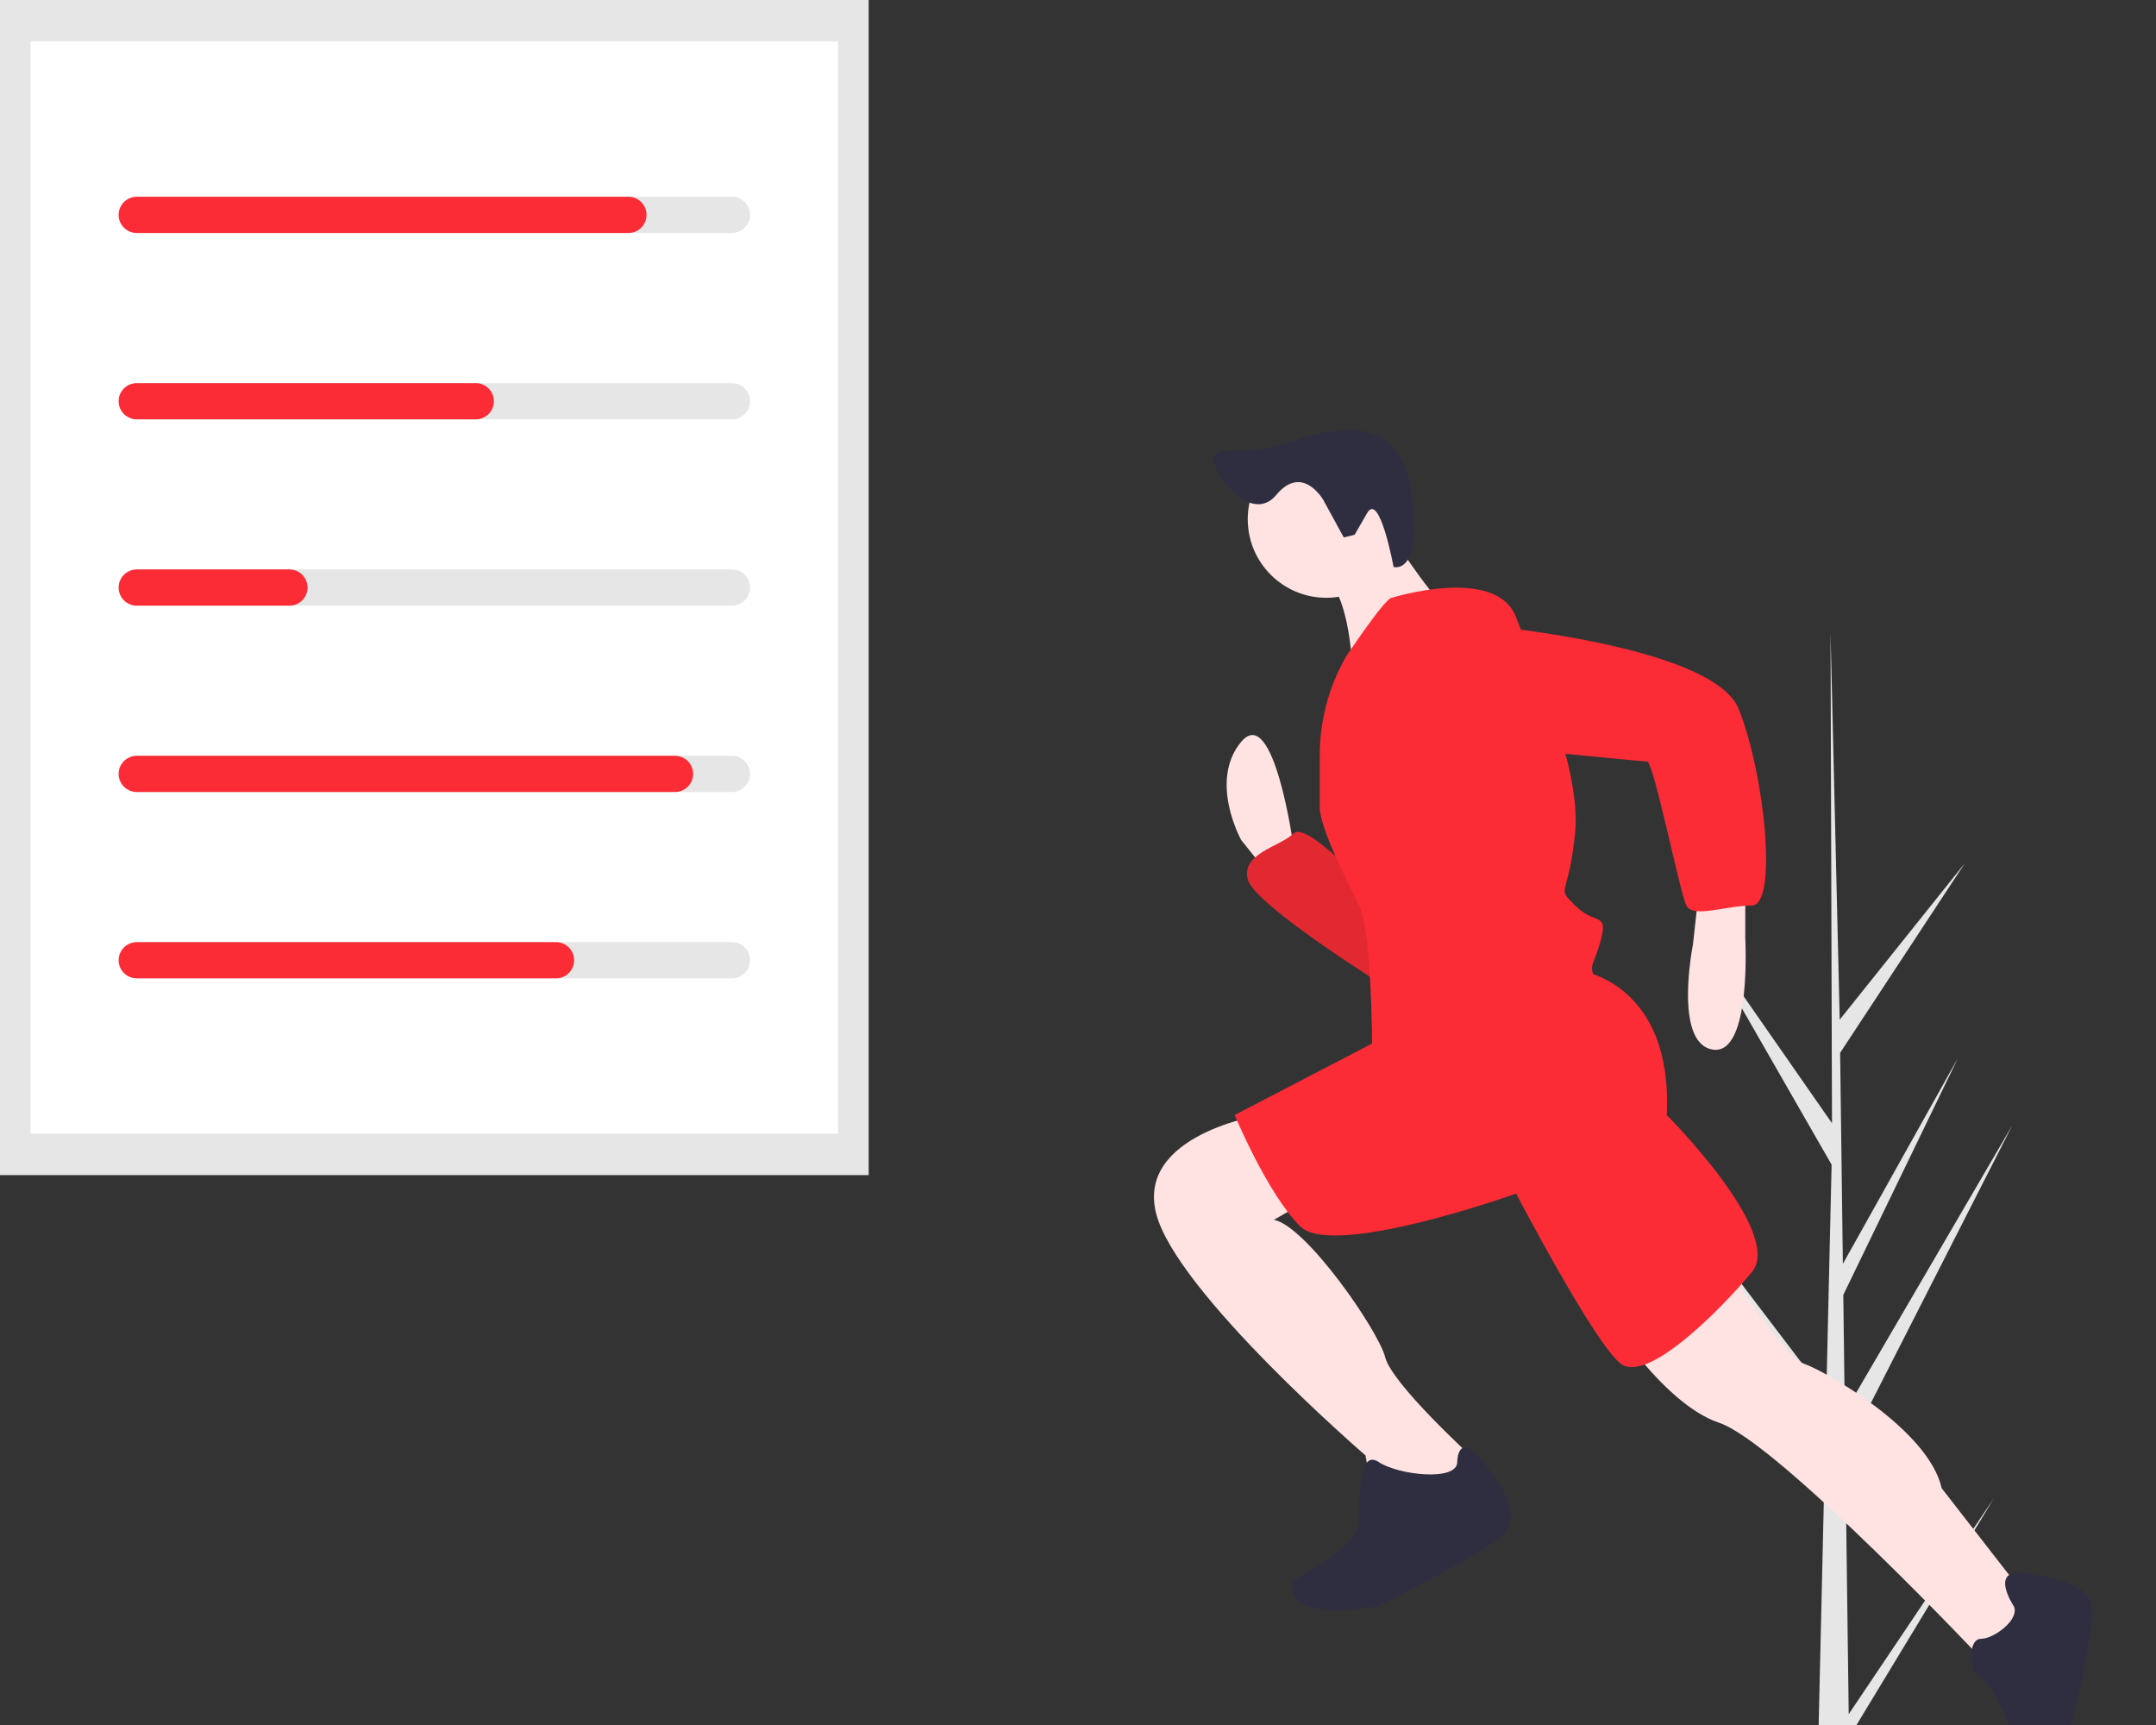 <svg xmlns="http://www.w3.org/2000/svg" width="100" height="80" viewBox="0 0 100 80" fill="none"><rect x="0" y="0" width="100" height="80" fill="#333333" stroke="none"/><g clip-path="url(#clip0_171_813)"><path d="M85.747 79.497L92.48 69.484L85.761 80.574L85.775 81.701C85.284 81.704 84.797 81.696 84.315 81.676L84.649 67.193L84.64 67.082L84.652 67.06L84.684 65.692L77.311 54.986L84.675 64.667L84.701 64.957L84.954 54.014L78.585 42.915L84.972 52.092L84.905 29.423L84.905 29.347L84.907 29.421L85.33 47.288L91.135 40.031L85.349 48.827L85.476 58.615L90.817 49.062L85.496 60.054L85.566 65.496L93.334 52.19L85.59 67.395L85.747 79.497Z" fill="#E6E6E6"></path><path d="M108.408 79.812L115.141 69.799L108.421 80.889L108.435 82.016C107.944 82.02 107.457 82.012 106.975 81.991L107.309 67.509L107.3 67.397L107.312 67.375L107.344 66.007L99.971 55.301L107.335 64.983L107.362 65.272L107.614 54.33L101.245 43.231L107.632 52.407L107.565 29.738L107.565 29.663L107.568 29.737L107.99 47.603L113.795 40.346L108.009 49.142L108.136 58.93L113.477 49.378L108.156 60.369L108.226 65.811L115.994 52.505L108.25 67.71L108.408 79.812Z" fill="#E6E6E6"></path><path d="M40.291 0H0V54.498H40.291V0Z" fill="#E6E6E6"></path><path d="M38.871 1.92H1.42V52.578H38.871V1.92Z" fill="white"></path><path d="M33.948 10.806H6.462C6.239 10.805 6.026 10.717 5.869 10.559C5.711 10.402 5.623 10.188 5.623 9.965C5.623 9.743 5.711 9.529 5.869 9.372C6.026 9.214 6.239 9.126 6.462 9.125H33.948C34.059 9.125 34.168 9.147 34.27 9.189C34.372 9.231 34.465 9.293 34.543 9.371C34.621 9.449 34.683 9.542 34.725 9.644C34.768 9.746 34.789 9.855 34.789 9.965C34.789 10.076 34.768 10.185 34.725 10.287C34.683 10.389 34.621 10.482 34.543 10.56C34.465 10.638 34.372 10.7 34.27 10.742C34.168 10.784 34.059 10.806 33.948 10.806Z" fill="#E6E6E6"></path><path d="M33.948 19.448H6.462C6.239 19.447 6.026 19.359 5.869 19.201C5.711 19.044 5.623 18.83 5.623 18.607C5.623 18.385 5.711 18.171 5.869 18.014C6.026 17.856 6.239 17.767 6.462 17.767H33.948C34.059 17.767 34.168 17.789 34.27 17.831C34.372 17.873 34.465 17.935 34.543 18.013C34.621 18.091 34.683 18.183 34.725 18.286C34.768 18.388 34.789 18.497 34.789 18.607C34.789 18.718 34.768 18.827 34.725 18.929C34.683 19.031 34.621 19.124 34.543 19.202C34.465 19.28 34.372 19.342 34.27 19.384C34.168 19.426 34.059 19.448 33.948 19.448Z" fill="#E6E6E6"></path><path d="M33.948 28.089H6.462C6.239 28.089 6.026 28 5.869 27.843C5.711 27.685 5.623 27.472 5.623 27.249C5.623 27.027 5.711 26.813 5.869 26.655C6.026 26.498 6.239 26.409 6.462 26.409H33.948C34.059 26.409 34.168 26.43 34.27 26.473C34.372 26.515 34.465 26.577 34.543 26.655C34.621 26.733 34.683 26.826 34.725 26.927C34.768 27.029 34.789 27.139 34.789 27.249C34.789 27.36 34.768 27.469 34.725 27.571C34.683 27.673 34.621 27.766 34.543 27.844C34.465 27.922 34.372 27.984 34.27 28.026C34.168 28.068 34.059 28.09 33.948 28.089Z" fill="#E6E6E6"></path><path d="M33.948 36.731H6.462C6.239 36.731 6.026 36.642 5.869 36.485C5.711 36.327 5.623 36.114 5.623 35.891C5.623 35.669 5.711 35.455 5.869 35.297C6.026 35.14 6.239 35.051 6.462 35.051H33.948C34.059 35.051 34.168 35.072 34.27 35.115C34.372 35.157 34.465 35.219 34.543 35.297C34.621 35.375 34.683 35.467 34.725 35.569C34.768 35.671 34.789 35.781 34.789 35.891C34.789 36.002 34.768 36.111 34.725 36.213C34.683 36.315 34.621 36.408 34.543 36.486C34.465 36.564 34.372 36.626 34.27 36.668C34.168 36.71 34.059 36.731 33.948 36.731Z" fill="#E6E6E6"></path><path d="M33.948 45.373H6.462C6.239 45.373 6.026 45.284 5.869 45.127C5.711 44.969 5.623 44.756 5.623 44.533C5.623 44.31 5.711 44.097 5.869 43.939C6.026 43.782 6.239 43.693 6.462 43.693H33.948C34.059 43.693 34.168 43.714 34.27 43.757C34.372 43.799 34.465 43.861 34.543 43.938C34.621 44.017 34.683 44.109 34.725 44.211C34.768 44.313 34.789 44.423 34.789 44.533C34.789 44.643 34.768 44.753 34.725 44.855C34.683 44.957 34.621 45.05 34.543 45.127C34.465 45.206 34.372 45.267 34.27 45.309C34.168 45.352 34.059 45.373 33.948 45.373Z" fill="#E6E6E6"></path><path d="M29.148 10.806H6.343C6.233 10.806 6.123 10.784 6.021 10.742C5.919 10.7 5.827 10.638 5.748 10.56C5.67 10.482 5.608 10.389 5.566 10.287C5.524 10.185 5.502 10.076 5.502 9.965C5.502 9.855 5.524 9.746 5.566 9.644C5.608 9.542 5.67 9.449 5.748 9.371C5.827 9.293 5.919 9.231 6.021 9.189C6.123 9.147 6.233 9.125 6.343 9.125H29.148C29.371 9.126 29.584 9.214 29.742 9.372C29.899 9.529 29.987 9.743 29.987 9.965C29.987 10.188 29.899 10.402 29.742 10.559C29.584 10.717 29.371 10.805 29.148 10.806Z" fill="#FB2C36"></path><path d="M22.066 19.448H6.342C6.119 19.448 5.906 19.359 5.748 19.201C5.59 19.044 5.502 18.83 5.502 18.607C5.502 18.384 5.59 18.171 5.748 18.013C5.906 17.856 6.119 17.767 6.342 17.767H22.066C22.176 17.767 22.285 17.789 22.387 17.831C22.489 17.873 22.582 17.935 22.66 18.013C22.738 18.091 22.8 18.183 22.843 18.286C22.885 18.388 22.907 18.497 22.907 18.607C22.907 18.718 22.885 18.827 22.843 18.929C22.8 19.031 22.738 19.124 22.66 19.202C22.582 19.28 22.489 19.342 22.387 19.384C22.285 19.426 22.176 19.448 22.066 19.448Z" fill="#FB2C36"></path><path d="M13.425 28.089H6.343C6.233 28.09 6.123 28.068 6.021 28.026C5.919 27.984 5.827 27.922 5.748 27.844C5.67 27.766 5.608 27.673 5.566 27.571C5.524 27.469 5.502 27.36 5.502 27.249C5.502 27.139 5.524 27.029 5.566 26.927C5.608 26.826 5.67 26.733 5.748 26.655C5.827 26.577 5.919 26.515 6.021 26.473C6.123 26.43 6.233 26.409 6.343 26.409H13.425C13.647 26.409 13.861 26.498 14.018 26.655C14.175 26.813 14.264 27.027 14.264 27.249C14.264 27.472 14.175 27.685 14.018 27.843C13.861 28 13.647 28.089 13.425 28.089Z" fill="#FB2C36"></path><path d="M31.308 36.731H6.342C6.119 36.731 5.906 36.643 5.748 36.485C5.59 36.328 5.502 36.114 5.502 35.891C5.502 35.668 5.59 35.455 5.748 35.297C5.906 35.139 6.119 35.051 6.342 35.051H31.308C31.53 35.051 31.744 35.139 31.902 35.297C32.059 35.455 32.148 35.668 32.148 35.891C32.148 36.114 32.059 36.328 31.902 36.485C31.744 36.643 31.53 36.731 31.308 36.731Z" fill="#FB2C36"></path><path d="M25.788 45.373H6.343C6.233 45.373 6.123 45.352 6.021 45.309C5.919 45.267 5.827 45.206 5.748 45.127C5.67 45.05 5.608 44.957 5.566 44.855C5.524 44.753 5.502 44.643 5.502 44.533C5.502 44.423 5.524 44.313 5.566 44.211C5.608 44.109 5.67 44.017 5.748 43.938C5.827 43.861 5.919 43.799 6.021 43.757C6.123 43.714 6.233 43.693 6.343 43.693H25.788C25.898 43.693 26.007 43.714 26.109 43.757C26.211 43.799 26.304 43.861 26.382 43.938C26.46 44.017 26.522 44.109 26.565 44.211C26.607 44.313 26.629 44.423 26.629 44.533C26.629 44.643 26.607 44.753 26.565 44.855C26.522 44.957 26.46 45.05 26.382 45.127C26.304 45.206 26.211 45.267 26.109 45.309C26.007 45.352 25.898 45.373 25.788 45.373Z" fill="#FB2C36"></path><path d="M59.998 39.262C59.998 39.262 59.087 32.582 57.569 34.404C56.051 36.225 57.569 38.958 57.569 38.958L58.784 40.477L59.998 39.566V39.262Z" fill="#FFE2E2"></path><path d="M63.641 41.388C63.641 41.388 60.605 38.047 59.997 38.655C59.39 39.262 57.568 39.566 57.872 40.78C58.175 41.995 64.552 45.942 64.552 45.942L63.641 41.388Z" fill="#FB2C36"></path><path opacity="0.1" d="M63.641 41.388C63.641 41.388 60.605 38.047 59.997 38.655C59.39 39.262 57.568 39.566 57.872 40.78C58.175 41.995 64.552 45.942 64.552 45.942L63.641 41.388Z" fill="black"></path><path d="M80.95 41.084V43.513C80.95 43.513 81.254 48.979 79.432 48.675C77.61 48.371 78.521 43.817 78.521 43.817L78.824 41.084L80.95 41.084Z" fill="#FFE2E2"></path><path d="M80.039 58.695C80.039 58.695 82.772 62.946 83.683 63.25C84.594 63.554 89.452 66.287 90.059 69.019L94.31 74.485L92.185 77.218C92.185 77.218 82.468 66.894 79.735 65.983C77.002 65.072 74.269 60.517 74.269 60.517L80.039 58.695Z" fill="#FFE2E2"></path><path d="M58.479 51.712C58.479 51.712 52.71 52.622 53.621 56.266C54.532 59.91 63.338 67.501 63.338 67.501L63.641 69.323L66.981 69.93L68.5 68.412L68.196 67.501C68.196 67.501 64.552 64.161 64.249 62.946C63.945 61.732 60.605 56.873 59.087 56.57L61.212 55.355L58.479 51.712Z" fill="#FFE2E2"></path><path d="M93.4 74.485C93.4 74.485 92.185 72.663 94.007 72.967C95.829 73.27 97.043 73.574 97.043 74.788C97.043 76.003 95.525 84.505 93.703 83.898C91.881 83.291 93.4 80.558 93.4 80.558C93.4 80.558 92.489 78.129 91.881 77.825C91.274 77.521 91.274 76.003 91.881 76.003C92.489 76.003 93.703 75.092 93.4 74.485Z" fill="#2F2E41"></path><path d="M67.59 67.805C67.59 67.805 67.59 66.286 68.805 67.805C70.019 69.323 70.627 70.537 69.412 71.448C68.198 72.359 63.947 74.485 63.947 74.485C63.947 74.485 59.392 75.396 59.999 73.27C59.999 73.27 63.036 71.752 63.036 70.537C63.036 69.323 63.036 67.197 63.947 67.805C64.857 68.412 67.59 68.716 67.59 67.805Z" fill="#2F2E41"></path><path d="M73.359 45.031C73.359 45.031 77.61 45.639 77.306 51.711C77.306 51.711 82.772 57.177 81.254 58.999C79.735 60.821 76.395 64.161 75.181 63.25C73.966 62.339 70.322 55.355 70.322 55.355C70.322 55.355 61.82 58.392 60.302 56.873C58.784 55.355 57.266 51.711 57.266 51.711L64.857 47.764L73.359 45.031Z" fill="#FB2C36"></path><path d="M61.517 27.723C63.529 27.723 65.161 26.092 65.161 24.08C65.161 22.067 63.529 20.436 61.517 20.436C59.504 20.436 57.873 22.067 57.873 24.08C57.873 26.092 59.504 27.723 61.517 27.723Z" fill="#FFE2E2"></path><path d="M64.249 24.383C64.249 24.383 66.375 27.723 66.982 28.027C67.59 28.331 62.731 31.367 62.731 31.367C62.731 31.367 62.731 27.42 61.213 26.509L64.249 24.383Z" fill="#FFE2E2"></path><path d="M64.553 27.723C64.553 27.723 69.411 26.205 70.322 28.634C71.233 31.064 73.359 35.618 73.055 38.655C72.751 41.691 72.144 41.084 73.055 41.995C73.966 42.906 74.573 42.298 74.27 43.513C73.966 44.728 73.662 44.728 73.966 45.335C74.27 45.942 70.322 48.068 66.982 48.371L63.642 48.675C63.642 48.675 63.642 43.209 63.035 41.995C62.428 40.78 61.213 38.351 61.213 37.44V35.03C61.213 33.426 61.632 31.849 62.428 30.456C62.428 30.456 64.249 27.723 64.553 27.723Z" fill="#FB2C36"></path><path d="M68.197 28.938C68.197 28.938 79.432 29.849 80.646 32.885C81.861 35.922 82.468 41.995 81.254 41.995C80.039 41.995 78.521 42.602 78.217 41.995C77.913 41.387 76.699 35.315 76.395 35.315C76.092 35.315 66.982 34.404 66.982 34.404C66.982 34.404 63.035 29.545 68.197 28.938Z" fill="#FB2C36"></path><path d="M61.371 23.176C61.371 23.176 60.404 21.496 59.195 22.955C57.986 24.415 56.02 21.733 56.322 21.16C56.624 20.588 57.69 21.186 59.517 20.589C61.343 19.992 64.862 18.775 65.451 22.744C66.041 26.712 64.637 26.296 64.637 26.296C64.637 26.296 63.994 22.78 63.413 23.79L62.831 24.8L62.327 24.924L61.371 23.176Z" fill="#2F2E41"></path></g><defs><clipPath id="clip0_171_813"><rect width="100" height="80" fill="white"></rect></clipPath></defs></svg>